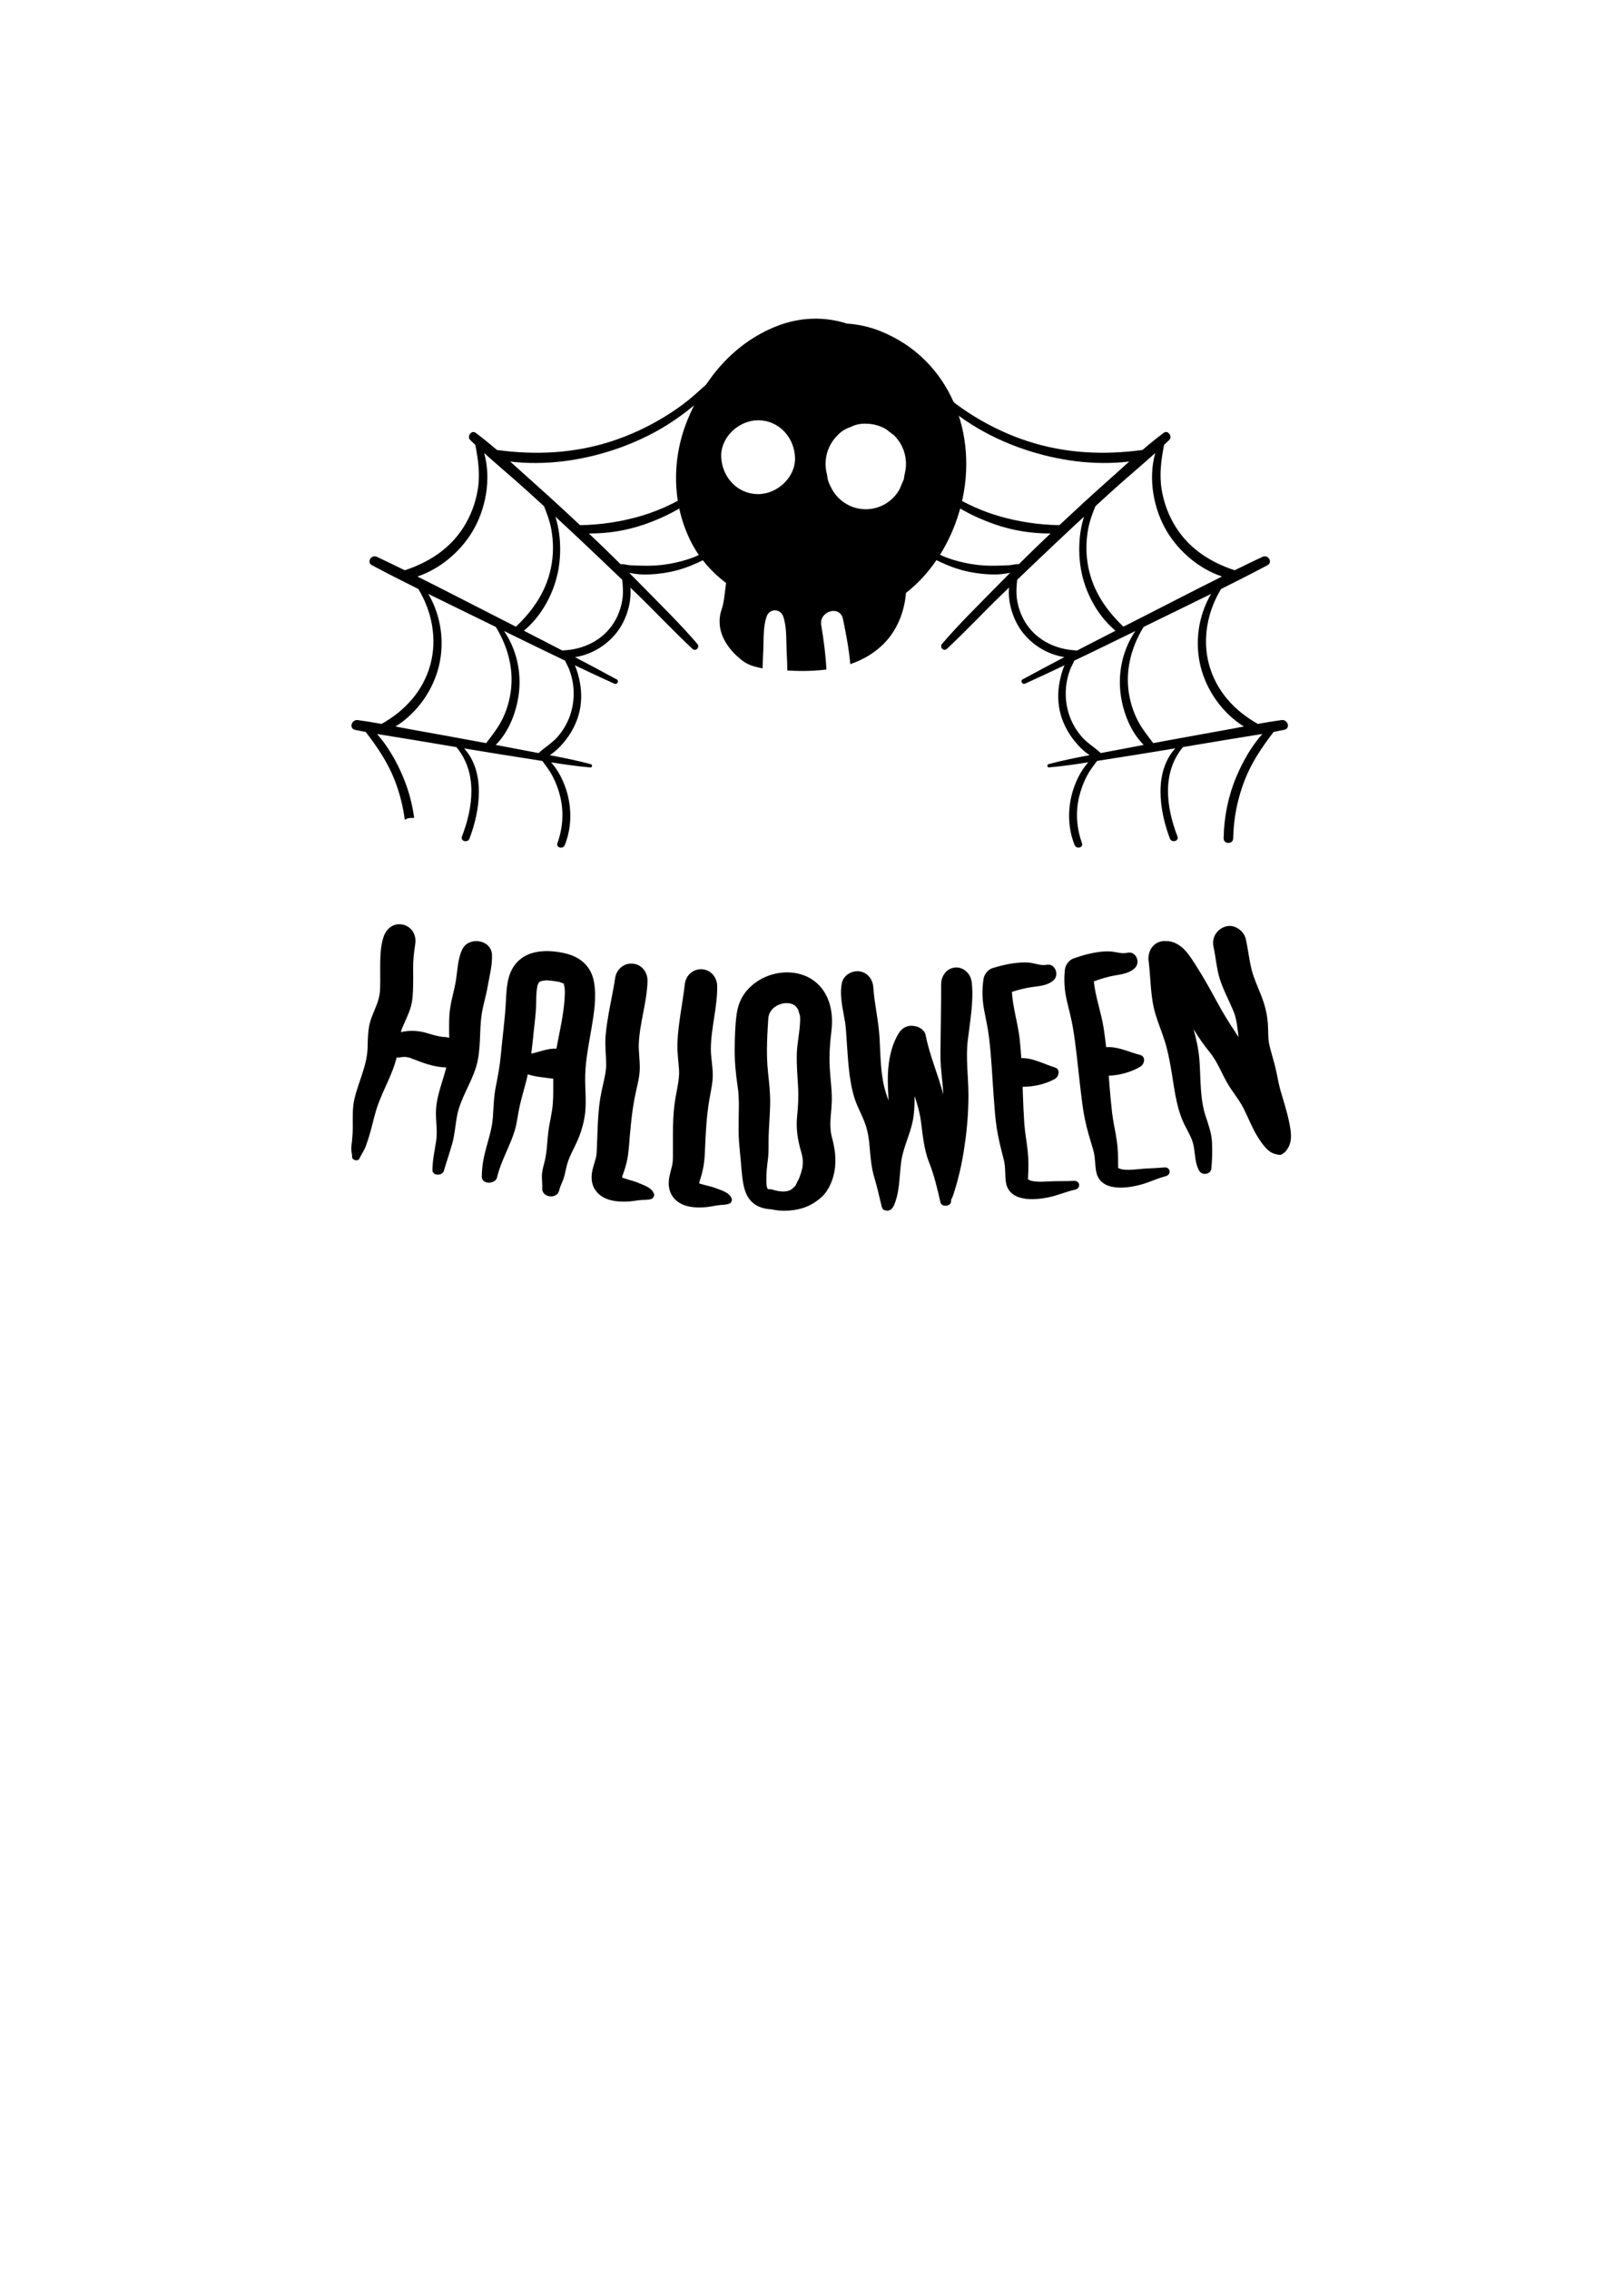 <?xml version="1.0" encoding="utf-8"?>
<!-- Generator: Adobe Illustrator 16.0.0, SVG Export Plug-In . SVG Version: 6.00 Build 0)  -->
<!DOCTYPE svg PUBLIC "-//W3C//DTD SVG 1.1//EN" "http://www.w3.org/Graphics/SVG/1.1/DTD/svg11.dtd">
<svg version="1.1" id="圖層_1" xmlns="http://www.w3.org/2000/svg" xmlns:xlink="http://www.w3.org/1999/xlink" x="0px" y="0px"
	 width="301.139px" height="420.75px" viewBox="0 0 301.139 420.75" enable-background="new 0 0 301.139 420.75"
	 xml:space="preserve">
<g>
	<g>
		<g>
			<path d="M88.25,197.866c1.002-3.195,0.586-6.556,1.066-9.833c0.25-1.718,0.804-3.386,1.095-5.101
				c0.326-1.91,0.9-4.019,0.821-5.953c-0.121-2.851-4.301-3.47-5.506-1.025c-0.858,1.749-0.894,3.979-1.204,5.884
				c-0.282,1.715-0.82,3.384-1.06,5.104c-0.251,1.797-0.182,3.61-0.166,5.418c-0.337-0.097-0.692-0.153-1.055-0.159
				c-0.385-0.005-0.442-0.007-0.171-0.005c-0.209-0.027-0.418-0.063-0.623-0.104c-0.401-0.081-0.8-0.18-1.196-0.285
				c-0.756-0.198-1.507-0.483-2.283-0.607c-1.201-0.193-2.462-0.177-3.635,0.112c0.083-0.319,0.183-0.63,0.309-0.927
				c0.729-1.723,1.617-3.301,1.817-5.192c0.19-1.789,0.167-3.574,0.148-5.369c-0.021-1.876,0.129-3.129,0.399-4.911
				c0.235-1.567-0.629-3.143-2.268-3.521c-1.702-0.393-3.045,0.672-3.582,2.171c-0.618,1.73-0.642,3.76-0.657,5.584
				c-0.008,0.886,0.012,1.772,0.009,2.658c-0.002,0.629-0.027,1.686-0.061,2.031c-0.18,1.815-0.947,3.119-1.581,4.84
				c-0.66,1.794-0.656,3.688-0.708,5.584c-0.087,3.215-1.686,6.255-2.418,9.344c-0.413,1.745-0.321,3.475-0.321,5.262
				c0.001,0.894-0.068,1.78-0.155,2.666c-0.046,0.476-0.125,0.955-0.127,1.438c0,0.498,0.164,0.992,0.155,1.487
				c-0.011,0.608,1.088,0.858,1.345,0.306c0.389-0.841,0.926-1.552,1.238-2.441c0.295-0.84,0.574-1.688,0.813-2.545
				c0.48-1.732,0.828-3.469,1.453-5.163c1.065-2.888,2.671-5.597,3.405-8.591c0.22,0.014,0.45,0.003,0.687-0.039
				c0.694-0.124,0.952-0.097,1.537,0.021c0.124,0.035,0.206,0.06,0.249,0.07c0.137,0.056,0.275,0.112,0.414,0.161
				c0.324,0.122,0.649,0.239,0.971,0.367c1.794,0.7,3.416,1.182,5.351,1.26c-0.729,2.88-1.948,5.53-1.92,8.587
				c0.015,1.734,0.299,3.385,0.027,5.115c-0.278,1.783-0.661,3.49-0.675,5.311c-0.008,1.141,1.847,1.086,2.122,0.139
				c0.494-1.697,1.082-3.371,1.556-5.072c0.485-1.739,0.563-3.483,0.913-5.242C85.399,203.616,87.312,200.862,88.25,197.866z"/>
			<g>
				<path d="M104.56,182.438c-0.019-0.047-0.038-0.097-0.056-0.144c-0.001,0-0.002,0-0.004,0c0.018,0.05,0.033,0.097,0.043,0.132
					C104.549,182.432,104.556,182.436,104.56,182.438z"/>
				<path d="M108.54,205.906c0.152-1.777,0.004-3.578-0.035-5.36c-0.072-3.294,0.581-6.477,1.134-9.704
					c0.488-2.831,1.011-5.96,0.505-8.83c-0.512-2.885-2.491-4.627-5.293-5.293c-2.643-0.624-5.973-0.775-8.238,0.971
					c-2.541,1.955-2.66,5.019-2.805,7.927c-0.17,3.33-0.647,6.657-0.944,9.977c-0.176,1.987-0.551,3.925-0.939,5.881
					c-0.376,1.901-0.39,3.764-0.535,5.688c-0.137,1.82-0.681,3.594-1.169,5.349c-0.516,1.858-0.877,3.651-0.88,5.59
					c-0.002,1.498,2.539,1.424,2.836,0.114c0.699-3.034,2.41-5.766,3.294-8.747c0.431-1.45,0.548-2.943,0.884-4.411
					c0.34-1.49,0.767-2.96,1.159-4.437c0.13-0.495,0.249-0.993,0.355-1.49c0.725,0.229,1.481,0.392,2.229,0.485
					c0.805,0.102,1.666,0.254,2.491,0.317c-0.015,1.556,0.04,3.114-0.083,4.665c-0.136,1.741-0.604,3.409-0.824,5.136
					c-0.222,1.739-0.234,3.463-0.603,5.187c-0.184,0.851-0.485,1.711-0.57,2.578c-0.088,0.894,0.087,1.802,0.027,2.696
					c-0.124,1.814,2.794,2.179,3.168,0.41c0.174-0.817,0.625-1.537,0.861-2.338c0.249-0.846,0.378-1.721,0.628-2.564
					c0.479-1.613,1.364-3.025,2.01-4.576C107.887,209.495,108.391,207.658,108.54,205.906z M98.516,195.298
					c0.189-1.449,0.333-2.903,0.48-4.365c0.135-1.347,0.321-2.696,0.394-4.047c0.065-1.208-0.001-2.423,0.174-3.624
					c0.031-0.218,0.065-0.439,0.117-0.655c-0.004,0.053,0.084-0.173,0.148-0.334c0.029-0.032,0.113-0.163,0.184-0.267
					c0.042,0.002,0.184-0.077,0.217-0.107c0.159-0.047,0.365-0.105,0.321-0.107c0.216-0.031,0.434-0.043,0.651-0.069
					c0.078-0.008,0.136-0.018,0.18-0.024c0.045,0.007,0.106,0.014,0.194,0.021c0.367,0.031,0.733,0.063,1.099,0.114
					c0.41,0.058,0.818,0.125,1.222,0.21c-0.26-0.043,0.286,0.159,0.559,0.239c-0.001-0.006-0.004-0.013-0.005-0.02
					c0.001,0.007,0.004,0.014,0.007,0.021c0.015,0.003,0.028,0.008,0.042,0.013c-0.004-0.012-0.007-0.02-0.011-0.03
					c0.002,0.001,0.002,0.001,0.004,0.003c0.004,0.01,0.008,0.018,0.011,0.027c0.011,0.002,0.021,0.005,0.03,0.008
					c0.088,0.087,0.076,0.163,0.026,0.136c0.007,0.014,0.012,0.029,0.018,0.042c-0.026-0.012,0.099,0.476,0.113,0.599
					c0.026,0.228,0.033,0.455,0.049,0.682c0.004,0.048,0.006,0.086,0.008,0.118c-0.001,0.041-0.004,0.089-0.007,0.151
					c-0.028,0.669-0.056,1.336-0.121,2.002c-0.147,1.501-0.408,2.987-0.692,4.468c-0.249,1.301-0.516,2.59-0.748,3.882
					C101.594,194.271,100.069,194.969,98.516,195.298z"/>
				<path d="M104.46,182.29c0.062,0.159,0.177,0.429,0.083,0.137C104.521,182.403,104.491,182.362,104.46,182.29z"/>
				<polygon points="104.458,182.282 104.457,182.281 104.46,182.29 				"/>
			</g>
			<path d="M121.281,221.32c-0.417-1.186-1.681-1.533-2.853-2.047c-0.602-0.262-1.199-0.424-1.834-0.604
				c-0.274-0.077-0.545-0.162-0.814-0.252c-0.076-0.024-0.264-0.087-0.423-0.142c0.037-0.313,0.138-0.533,0.333-1.096
				c0.513-1.464,0.79-2.875,0.917-4.412c0.273-3.356,0.515-6.647,1.214-9.954c0.336-1.585,0.798-3.186,0.813-4.813
				c0.013-1.6-0.237-3.171-0.181-4.538c0.165-3.916,1.514-7.706,1.616-11.618c0.043-1.597-1.03-3.063-2.705-3.229
				c-1.662-0.166-3.045,1.045-3.289,2.63c-0.545,3.599-1.485,7.178-1.782,10.808c-0.14,1.714,0.098,3.671,0.114,5.204
				c0.014,1.467-0.498,3.336-0.84,4.927c-0.758,3.496-0.722,7.009-0.888,10.564c-0.021,0.422-0.03,0.849-0.079,1.267
				c-0.012,0.098-0.124,0.647-0.09,0.543c-0.204,0.772-0.468,1.528-0.65,2.309c-0.368,1.57-0.155,3.296,1.219,4.49
				c1.398,1.215,3.277,1.412,5.124,1.365c0.872-0.022,1.657-0.197,2.513-0.279c0.741-0.072,1.329,0.013,2.048-0.203
				C121.127,222.13,121.395,221.646,121.281,221.32z"/>
			<path d="M135.685,222.18c-0.46-1.168-1.737-1.471-2.925-1.937c-0.611-0.241-1.215-0.38-1.855-0.535
				c-0.277-0.067-0.551-0.144-0.823-0.224c-0.078-0.021-0.267-0.075-0.427-0.123c0.024-0.313,0.116-0.537,0.291-1.107
				c0.457-1.482,0.682-2.902,0.75-4.443c0.148-3.366,0.264-6.663,0.838-9.993c0.275-1.596,0.679-3.213,0.63-4.84
				c-0.046-1.599-0.356-3.16-0.351-4.527c0.018-3.921,1.222-7.758,1.177-11.671c-0.018-1.599-1.144-3.021-2.821-3.125
				c-1.667-0.104-3.002,1.157-3.187,2.752c-0.408,3.615-1.212,7.229-1.371,10.866c-0.076,1.718,0.235,3.664,0.309,5.197
				c0.071,1.465-0.37,3.352-0.653,4.953c-0.625,3.523-0.458,7.032-0.49,10.591c-0.004,0.422,0.002,0.85-0.031,1.271
				c-0.008,0.098-0.1,0.651-0.068,0.545c-0.175,0.78-0.411,1.546-0.564,2.331c-0.307,1.584-0.03,3.3,1.388,4.441
				c1.44,1.162,3.325,1.287,5.167,1.17c0.87-0.056,1.649-0.26,2.498-0.373c0.739-0.101,1.328-0.039,2.039-0.279
				C135.563,222.994,135.813,222.502,135.685,222.18z"/>
			<g>
				<path d="M154.249,210.742c-0.521-1.952-0.155-3.926-0.031-6.024c0.133-2.223-0.223-4.462-0.351-6.679
					c-0.136-2.273,0.005-4.493,0.28-6.712c0.285-2.295,0.162-4.559-0.857-6.675c-2.896-5.957-11.235-5.558-15.023-0.787
					c-0.948,1.208-1.468,2.646-1.673,4.146c-0.29,2.115-0.339,4.313-0.359,6.446c-0.023,2.336,0.2,4.624,0.547,6.937
					c0.318,2.116,0.213,4.283,0.18,6.413c-0.021,1.294-0.011,2.59,0.078,3.884c0.032,0.479,0.084,0.959,0.127,1.438
					c0.014,0.164,0.025,0.327,0.041,0.49c0.022,0.193,0.042,0.386,0.064,0.578c0.178,1.752,0.245,3.529,0.566,5.268
					c0.332,1.793,1.113,3.52,3.135,4.285c0.661,0.25,1.363,0.378,2.07,0.4c1.594,0.367,3.168,0.34,4.824,0.022
					c1.83-0.351,3.247-1.215,4.374-2.194c1.389-1.209,2.162-3.119,2.476-4.779C155.136,214.969,154.834,212.926,154.249,210.742z
					 M148.858,215.701c-0.009,0.177-0.028,0.352-0.041,0.527c-0.003,0.051-0.006,0.086-0.008,0.117
					c-0.004,0.01-0.01,0.031-0.019,0.072c-0.076,0.337-0.158,0.671-0.261,1.001c-0.114,0.358-0.242,0.716-0.382,1.065
					c-0.03,0.076-0.229,0.434-0.027,0.063c-0.077,0.145-0.162,0.283-0.238,0.43c-0.087,0.166-0.195,0.453-0.312,0.68
					c-0.024,0.027-0.135,0.188-0.197,0.258c-0.174,0.193-0.041,0.039-0.007,0.001c-0.132,0.142-0.286,0.276-0.437,0.403
					c-0.893,0.75-2.309,0.604-3.658,0.195c-0.318-0.095-0.614-0.121-0.882-0.094c-0.291-0.457-0.276-1.027-0.286-1.718
					c-0.018-1.313,0.14-2.604,0.301-3.905c0.18-1.436,0.075-2.857,0.126-4.299c0.071-1.932,0.234-3.86,0.277-5.794
					c0.046-1.991-0.182-3.992-0.392-5.921c-0.203-1.872-0.229-3.757-0.175-5.637c0.023-0.881,0.065-1.761,0.117-2.64
					c0.029-0.499,0.059-0.997,0.094-1.496c0.011-0.159,0.023-0.319,0.034-0.48c0.001-0.011,0.001-0.021,0.003-0.032
					c0.064-0.21,0.12-0.422,0.185-0.632c0.011-0.036,0.021-0.067,0.027-0.096c0.01-0.012,0.018-0.021,0.029-0.036
					c0.12-0.165,0.265-0.368,0.374-0.556c0.076-0.079,0.147-0.165,0.224-0.238c0.04-0.039,0.152-0.136,0.248-0.219
					c0.125-0.079,0.402-0.269,0.464-0.304c0.197-0.108,0.405-0.194,0.605-0.295c-0.563,0.285-0.123,0.048,0.195-0.04
					c0.235-0.063,0.473-0.101,0.711-0.152c0.03,0.002,0.061,0.003,0.101,0.005c0.218,0.005,0.443,0.02,0.658,0.015
					c0.014,0,0.024-0.003,0.037-0.004c0.04,0.012,0.076,0.024,0.101,0.031c0.171,0.052,0.343,0.105,0.513,0.157
					c0.063,0.029,0.149,0.069,0.244,0.124c0.058,0.035,0.107,0.068,0.148,0.098c-0.018-0.021-0.035-0.042-0.056-0.067
					c0.012,0.015,0.038,0.043,0.069,0.077c0.128,0.096,0.161,0.154,0.116,0.121c0.088,0.09,0.188,0.188,0.251,0.245
					c0.079,0.117,0.189,0.276,0.223,0.337c0.038,0.068,0.073,0.138,0.107,0.208c0.027,0.355,0.237,0.723,0.283,1.083
					c0.049,0.383,0.026,0.883,0.002,1.295c-0.104,1.903-0.54,3.763-0.594,5.673c-0.056,1.994,0.104,3.985,0.227,5.976
					c0.117,1.914,0.018,3.735-0.175,5.64c-0.229,2.256,0.107,4.333,0.741,6.514C148.787,214.283,148.901,214.891,148.858,215.701z"
					/>
				<path d="M147.481,186.488c-0.043-0.045-0.083-0.086-0.116-0.121c-0.004-0.003-0.008-0.007-0.014-0.01
					C147.415,186.432,147.458,186.471,147.481,186.488z"/>
			</g>
			<path d="M180.194,182.099c-0.174-1.589-1.459-2.863-3.02-2.77c-1.587,0.095-2.656,1.509-2.656,3.112
				c0.006,3.409-0.055,6.813-0.098,10.223c-0.021,1.666-0.082,3.326,0.045,4.991c0.131,1.711,0.367,3.404,0.448,5.121
				c0,0.024,0,0.049,0.001,0.075c-0.967-3.68-2.539-7.228-3.266-10.966c-0.203-1.026-1.313-1.666-2.313-1.73
				c-1.055-0.167-2.092,0.391-2.675,1.346c-1.42,2.325-1.909,5.013-2.021,7.702c-0.064,1.586,0.072,3.188,0.118,4.783
				c-0.161-0.445-0.321-0.89-0.464-1.34c-1.009-3.146-1.008-6.689-1.181-10.008c-0.181-3.462-0.97-6.489-1.177-9.668
				c-0.102-1.512-1.168-2.79-2.646-2.937c-1.37-0.138-2.915,0.735-3.201,2.254c-0.354,1.891,0.004,3.769,0.336,5.638
				c0.083,0.47,0.174,0.938,0.254,1.405c0.012,0.068,0.092,0.634,0.102,0.672c0.091,0.796,0.125,1.601,0.185,2.398
				c0.275,3.628,0.382,7.54,1.453,11.043c0.483,1.577,1.321,3.024,1.907,4.565c0.611,1.606,0.824,3.18,0.957,4.875
				c0.146,1.852,0.334,3.735,0.884,5.523c0.545,1.777,0.897,3.566,1.366,5.361c0.203,0.785,1.484,0.84,1.865,0.192
				c0.117-0.092,0.219-0.215,0.297-0.383c1.172-2.521,1.05-5.601,1.42-8.285c0.365-2.638,1.67-5.035,2.162-7.641
				c0.277-1.458,0.314-2.972,0.322-4.49c0.498,1.463,0.922,2.942,1.14,4.479c0.379,2.688,0.538,5.279,1.552,7.838
				c0.95,2.396,1.53,4.901,2.1,7.4c0.2,0.887,1.875,0.783,1.959-0.122c0.016-0.151,0.024-0.305,0.039-0.457
				c0.031-0.043,0.063-0.085,0.09-0.134c0.205-0.368,0.33-0.846,0.461-1.242c0.254-0.756,0.466-1.533,0.67-2.303
				c0.453-1.691,0.799-3.405,1.08-5.124c0.57-3.495,0.9-7.058,0.89-10.59c-0.013-3.36-0.517-6.693-0.128-10.049
				C179.86,189.33,180.582,185.658,180.194,182.099z"/>
			<path d="M194.077,178.823c-0.713,0.132-1.43-0.017-2.124-0.194c-0.896-0.23-1.703-0.277-2.627-0.22
				c-1.802,0.113-3.569,0.498-5.293,1.038c-0.841,0.263-1.538,1.169-1.666,2.041c-0.267,1.839-0.249,3.63,0.075,5.457
				c0.307,1.716,0.707,3.406,0.927,5.135c0.478,3.758,0.62,7.553,0.903,11.326c0.146,1.92,0.268,3.855,0.563,5.76
				c0.303,1.957,0.816,3.891,1.3,5.813c0.351,1.394,0.193,2.717,0.384,4.106c0.192,1.386,1.073,2.429,2.541,2.873
				c1.688,0.513,3.566,0.319,5.293-0.017c1.727-0.334,3.271-1.063,4.984-1.428c1.146-0.242,0.971-1.703-0.207-1.637
				c-1.322,0.075-2.623,0.033-3.939,0.075c-1.312,0.041-2.664,0.208-3.949-0.08c-0.143-0.03-0.461-0.201-0.621-0.259
				c0-0.012-0.001-0.021-0.001-0.035c0.004-0.284,0.001-0.262,0.016-0.514c0.089-1.563,0.093-3.135-0.065-4.69
				c-0.178-1.71-0.512-3.393-0.631-5.109c-0.121-1.728-0.199-3.457-0.258-5.188c-0.018-0.546-0.037-1.091-0.054-1.637
				c2.046,0.002,4.181-0.481,5.927-1.425c0.809-0.438,1.147-1.837,0.027-2.17c-1.984-0.595-4.061-1.788-6.2-1.717
				c-0.081-1.209-0.18-2.417-0.315-3.625c-0.326-2.861-1.262-5.757-1.432-8.654c0.961-0.313,1.942-0.566,2.93-0.762
				c1.653-0.329,3.334-0.206,4.72-1.318C196.494,180.791,195.716,178.519,194.077,178.823z"/>
			<path d="M209.052,176.595c-0.707,0.163-1.432,0.048-2.134-0.099c-0.905-0.189-1.715-0.202-2.64-0.103
				c-1.795,0.193-3.545,0.655-5.246,1.271c-0.83,0.301-1.49,1.235-1.577,2.113c-0.185,1.85-0.09,3.639,0.315,5.45
				c0.381,1.698,0.856,3.37,1.152,5.088c0.643,3.731,0.954,7.519,1.404,11.275c0.229,1.911,0.438,3.84,0.816,5.729
				c0.391,1.942,0.987,3.851,1.556,5.75c0.413,1.375,0.313,2.705,0.567,4.086c0.25,1.375,1.178,2.377,2.666,2.756
				c1.709,0.438,3.582,0.16,5.295-0.251c1.711-0.41,3.228-1.207,4.924-1.646c1.135-0.295,0.896-1.748-0.278-1.627
				c-1.319,0.133-2.624,0.148-3.938,0.248c-1.313,0.1-2.656,0.326-3.957,0.098c-0.143-0.024-0.469-0.18-0.631-0.231
				c0-0.013-0.003-0.021-0.004-0.034c-0.007-0.283-0.008-0.261-0.007-0.513c0.021-1.565-0.045-3.14-0.272-4.685
				c-0.252-1.701-0.662-3.369-0.855-5.079c-0.195-1.72-0.352-3.443-0.486-5.169c-0.041-0.546-0.084-1.091-0.125-1.634
				c2.045-0.089,4.16-0.665,5.865-1.688c0.791-0.472,1.068-1.885-0.068-2.168c-2.011-0.506-4.141-1.604-6.278-1.438
				c-0.132-1.205-0.287-2.408-0.476-3.607c-0.453-2.845-1.516-5.695-1.814-8.584c0.947-0.354,1.919-0.651,2.898-0.891
				c1.642-0.401,3.326-0.354,4.664-1.527C211.558,178.454,210.679,176.218,209.052,176.595z"/>
			<path d="M233.919,184.661c-0.669-1.736-1.372-3.155-1.814-4.88c-0.479-1.875-0.668-3.817-1.092-5.707
				c-0.361-1.601-2.127-2.795-3.697-2.358c-1.59,0.441-2.676,2.013-2.301,3.733c0.44,2.001,0.566,4.107,1.193,6.063
				c0.66,2.055,1.695,3.932,2.518,5.918c0.606,1.468,0.748,3.179,0.936,4.838c-0.174-0.303-0.355-0.603-0.553-0.898
				c-1.215-1.817-2.312-3.585-3.389-5.572c-1.219-2.255-2.462-4.505-3.841-6.661c-0.671-1.049-1.351-2.162-2.207-3.067
				c-0.833-0.882-2.133-1.692-3.372-1.622c-0.295-0.038-0.6-0.031-0.908,0.029c-1.678,0.32-2.604,1.934-2.401,3.604
				c0.407,3.296,0.302,6.656,1.257,9.86c0.5,1.679,1.177,3.294,1.714,4.959c0.497,1.541,0.815,3.15,1.103,4.74
				c0.631,3.437,0.894,7.052,2.326,10.287c0.655,1.479,1.608,2.813,1.938,4.414c0.316,1.542,0.225,3.282,1.05,4.682
				c0.535,0.91,2.127,0.683,2.242-0.428c0.162-1.584,0.196-3.267,0.123-4.85c-0.078-1.679-0.632-3.208-1.16-4.786
				c-1.103-3.296-0.91-6.918-1.162-10.345c-0.146-2.034-0.575-3.945-1.094-5.847c0.901,1.496,1.875,2.892,3.022,4.307
				c1.344,1.654,2.111,3.697,3.156,5.545c1,1.767,2.212,3.09,3.096,4.84c0.854,1.689,1.518,3.459,2.502,5.087
				c0.498,0.824,1.056,1.652,1.739,2.354c0.701,0.72,1.345,1.013,2.38,1.16c0.267,0.037,0.543-0.094,0.739-0.293
				c0.132-0.07,0.257-0.168,0.375-0.299c1.415-1.572,1.11-3.404,0.759-5.243c-0.392-2.048-1.049-4.008-1.627-6.006
				c-0.32-1.11-0.527-2.246-0.755-3.379c-0.343-1.708-0.896-3.332-1.307-5.016c-0.319-1.309-0.199-2.679-0.308-4.101
				C234.963,187.938,234.563,186.328,233.919,184.661z"/>
		</g>
		<path d="M163.3,61.399c-2.051-0.827-4.148-1.282-6.236-1.42c-4.203-1.342-8.758-1.242-13.196,0.536
			c-7.816,3.129-13.326,9.723-16.424,17.413c-2.949,7.312-2.851,15.703,0.816,22.742c1.528,2.934,3.749,5.396,6.378,7.4
			c-0.243,1.633-0.317,3.388-0.833,4.911c-1.3,3.85,0.985,7.262,3.854,9.467c1.043,0.805,2.371,1.197,3.75,1.419
			c0.015-1.224,0.091-2.456,0.137-3.656c0.075-1.95-0.033-4.096,0.616-5.952c0.528-1.509,2.541-1.508,3.067,0
			c0.649,1.855,0.542,4.002,0.616,5.952c0.052,1.333,0.143,2.707,0.143,4.067c1.507,0.094,3.022,0.12,4.531,0.053
			c0.913-0.039,1.821-0.114,2.719-0.23c-0.125-2.764-0.51-5.503-0.955-8.241c-0.424-2.609,3.479-3.777,4.031-1.111
			c0.578,2.776,1.104,5.545,1.353,8.351c2.261-0.77,4.36-1.956,6.153-3.729c2.519-2.488,3.889-5.964,4.176-9.476
			c5.02-3.901,8.591-9.824,10.216-16.259C181.526,80.502,176.201,66.603,163.3,61.399z M140.578,91.585
			c-3.836,0-6.676-3.138-6.842-6.844C133.57,81.046,137,77.9,140.578,77.9c3.836,0,6.677,3.134,6.842,6.841
			C147.586,88.437,144.157,91.585,140.578,91.585z M167.728,87.972c-0.033,0.215-0.064,0.43-0.098,0.644
			c-0.008,0.063-0.018,0.123-0.027,0.186c-0.246,0.584-0.492,1.166-0.74,1.751c-0.049,0.098-0.1,0.195-0.151,0.294
			c-0.635,1.074-1.489,1.929-2.563,2.563c-1.116,0.648-2.318,0.973-3.607,0.978c-1.291-0.005-2.495-0.329-3.609-0.978
			c-1.074-0.635-1.931-1.489-2.563-2.563c-0.376-0.71-0.798-1.432-0.919-2.229c-0.033-0.214-0.065-0.429-0.098-0.644
			c-0.355-1.322-0.355-2.644,0-3.964c0.354-1.264,0.992-2.361,1.918-3.292c0.674-0.727,1.475-1.24,2.399-1.54
			c0.888-0.468,1.847-0.682,2.873-0.644c1.345,0.004,2.599,0.345,3.763,1.02c0.502,0.388,1.004,0.776,1.508,1.164
			c0.924,0.931,1.563,2.028,1.918,3.292C168.083,85.328,168.083,86.649,167.728,87.972z"/>
		<g>
			<path d="M237.642,133.468c-1.47,0.197-2.937,0.445-4.399,0.71c-4.329-2.418-7.714-6.101-9.05-10.993
				c-1.291-4.725-0.303-9.862,2.229-14.013c2.887-1.436,5.76-2.896,8.604-4.404c1.039-0.552,0.127-2.046-0.91-1.56
				c-1.733,0.813-3.458,1.647-5.176,2.492c-4.41-1.458-8.265-3.885-10.836-7.886c-1.375-2.136-2.281-4.557-2.695-7.059
				c-0.465-2.819-0.092-5.475,0.436-8.247c0.004-0.014,0.002-0.028,0.004-0.044c0.322-0.303,0.646-0.606,0.961-0.915
				c0.664-0.647-0.238-1.91-1.021-1.323c-1.347,1.008-2.657,2.078-3.942,3.179c-7.199,0.977-14.378,0.632-21.324-1.64
				c-3.399-1.111-6.655-2.633-9.711-4.493c-1.604-0.977-3.151-2.053-4.615-3.231c-1.358-1.096-2.576-2.378-3.978-3.414
				c-0.418-0.311-0.995,0.296-0.711,0.711c1.038,1.522,2.55,2.776,3.962,3.942c1.453,1.197,2.977,2.31,4.565,3.32
				c3.133,1.993,6.534,3.568,10.053,4.743c6.113,2.039,12.854,2.987,19.313,2.201c-1.453,1.298-2.893,2.61-4.336,3.896
				c-2.91,2.593-5.781,5.229-8.623,7.898c-3.815-0.052-7.687-0.639-11.338-1.714c-1.975-0.583-3.889-1.339-5.73-2.257
				c-0.833-0.415-1.65-0.855-2.448-1.333c-0.897-0.538-1.743-1.246-2.69-1.682c-0.487-0.225-0.918,0.318-0.568,0.737
				c1.236,1.479,3.32,2.582,4.984,3.511c1.853,1.035,3.813,1.894,5.816,2.588c3.368,1.164,6.818,1.718,10.333,1.691
				c-0.046,0.045-0.094,0.087-0.14,0.132c-1.934,1.834-3.848,3.692-5.742,5.568c-0.593-0.059-1.174,0.146-1.795,0.194
				c-0.758,0.056-1.529,0.055-2.288,0.079c-1.661,0.053-3.304-0.052-4.94-0.338c-1.511-0.264-2.994-0.647-4.43-1.188
				c-1.642-0.619-3.072-1.592-4.656-2.306c-0.367-0.163-0.754,0.26-0.447,0.579c1.132,1.188,2.808,2.027,4.277,2.703
				c1.611,0.741,3.307,1.332,5.045,1.688c1.685,0.345,3.433,0.522,5.15,0.483c0.846-0.019,1.648-0.149,2.477-0.3
				c-0.912,0.914-1.82,1.832-2.725,2.756c-3.334,3.41-6.802,6.782-9.898,10.413c-0.535,0.625,0.297,1.483,0.912,0.911
				c3.495-3.261,6.771-6.775,10.213-10.099c0.43-0.414,0.861-0.826,1.291-1.239c-0.25,2.801,0.764,5.892,2.281,7.982
				c1.877,2.586,4.817,4.411,7.981,4.903c-2.587,1.356-5.167,2.729-7.733,4.126c-0.523,0.286-0.064,1.027,0.46,0.788
				c2.444-1.114,4.878-2.253,7.304-3.404c-0.463,1.045-0.75,2.234-0.918,3.094c-0.389,2.014-0.344,4.092,0.213,6.069
				c0.496,1.752,1.365,3.378,2.496,4.8c0.742,0.93,1.742,1.991,2.867,2.694c-2.56,0.484-5.119,0.997-7.623,1.668
				c-0.326,0.087-0.272,0.635,0.082,0.605c2.438-0.204,4.873-0.563,7.299-0.946c-1.549,1.679-2.586,4.032-3.097,6.092
				c-0.758,3.064-0.631,6.313,0.552,9.252c0.332,0.822,1.67,0.492,1.358-0.375c-0.981-2.729-1.203-5.668-0.543-8.499
				c0.325-1.393,0.819-2.715,1.483-3.981c0.522-0.994,1.207-1.853,1.862-2.743c0.628-0.101,1.255-0.2,1.878-0.298
				c3.631-0.563,7.262-1.141,10.885-1.744c0.582-0.096,1.162-0.192,1.742-0.287c-3.982,4.375-2.988,11.487-1.002,16.715
				c0.329,0.868,1.741,0.486,1.402-0.388c-2.111-5.453-2.904-11.872,1.031-16.565c2.564-0.424,5.13-0.85,7.691-1.289
				c2.329-0.397,4.682-0.742,7.02-1.139c-2.027,2.286-3.602,5.066-4.771,7.817c-1.549,3.646-2.349,7.561-2.404,11.519
				c-0.019,1.145,1.756,1.145,1.775,0c0.063-3.705,0.789-7.341,2.137-10.794c1.293-3.318,3.217-6.132,5.358-8.919
				c0.659-0.124,1.313-0.252,1.968-0.392C239.351,135.019,238.801,133.312,237.642,133.468z M206.099,91.109
				c2.661-2.417,5.447-4.726,8.121-7.14c-1.361,4.799-0.308,10.469,2.209,14.615c2.238,3.691,5.975,6.883,10.172,8.273
				c-4.963,2.473-9.887,5.032-14.828,7.542c-1.151,0.584-2.303,1.17-3.453,1.757c-3.176-3.031-5.579-6.505-6.484-10.884
				c-0.486-2.348-0.5-4.819-0.064-7.179c0.276-1.509,0.789-2.889,1.349-4.267C204.11,92.919,205.103,92.013,206.099,91.109z
				 M199.401,120.545c-3.521-0.188-6.887-1.743-8.947-4.688c-0.985-1.408-1.613-3.058-1.871-4.756
				c-0.188-1.235-0.094-2.431,0.036-3.639c2.411-2.313,4.829-4.618,7.26-6.91c1.702-1.605,3.412-3.199,5.131-4.787
				c-1.001,3.146-1.102,6.726-0.579,9.704c0.75,4.3,3.024,8.611,6.416,11.439c-2.4,1.224-4.795,2.455-7.186,3.698
				C199.585,120.574,199.499,120.551,199.401,120.545z M204.119,139.581c-1.129-1.049-2.466-1.812-3.505-2.994
				c-1.102-1.253-1.945-2.745-2.44-4.338c-0.548-1.76-0.694-3.666-0.429-5.491c0.129-0.891,0.365-1.769,0.676-2.613
				c0.209-0.567,0.557-1.121,0.789-1.692c3.786-1.808,7.557-3.648,11.322-5.495c-1.963,2.871-2.953,6.378-2.872,9.873
				c0.091,3.85,1.567,8.414,4.416,11.244c-2.226,0.417-4.448,0.841-6.671,1.265C204.978,139.421,204.547,139.501,204.119,139.581z
				 M226.802,135.379c-3.609,0.643-7.215,1.309-10.822,1.966c-0.711,0.131-1.42,0.266-2.131,0.397
				c-1.149-1.506-2.311-2.946-3.125-4.685c-0.912-1.94-1.453-4.09-1.565-6.228c-0.201-3.782,0.944-7.433,2.899-10.623
				c0.199-0.098,0.4-0.195,0.601-0.295c3.967-1.948,7.95-3.87,11.916-5.826c-2.334,3.97-3.063,8.818-1.972,13.355
				c1.09,4.524,4.062,8.741,8.051,11.22C229.367,134.906,228.084,135.152,226.802,135.379z"/>
			<path d="M133.188,101.022c-1.583,0.714-3.016,1.687-4.656,2.306c-1.437,0.541-2.919,0.925-4.43,1.188
				c-1.637,0.286-3.28,0.391-4.941,0.338c-0.759-0.024-1.53-0.023-2.287-0.079c-0.622-0.048-1.202-0.253-1.795-0.194
				c-1.895-1.876-3.808-3.734-5.743-5.568c-0.046-0.045-0.094-0.087-0.14-0.132c3.516,0.026,6.966-0.527,10.334-1.691
				c2.004-0.694,3.964-1.553,5.815-2.588c1.665-0.929,3.75-2.032,4.987-3.511c0.35-0.419-0.082-0.962-0.57-0.737
				c-0.948,0.436-1.792,1.144-2.691,1.682c-0.798,0.478-1.616,0.918-2.447,1.333c-1.842,0.918-3.757,1.674-5.732,2.257
				c-3.651,1.075-7.52,1.662-11.337,1.714c-2.841-2.669-5.713-5.306-8.624-7.898c-1.443-1.285-2.883-2.598-4.337-3.896
				c6.46,0.786,13.203-0.162,19.315-2.201c3.521-1.175,6.921-2.75,10.053-4.743c1.589-1.011,3.114-2.123,4.565-3.32
				c1.412-1.166,2.925-2.42,3.963-3.942c0.284-0.415-0.292-1.021-0.711-0.711c-1.401,1.036-2.617,2.318-3.977,3.414
				c-1.463,1.179-3.012,2.255-4.617,3.231c-3.055,1.86-6.311,3.382-9.71,4.493c-6.945,2.271-14.126,2.616-21.324,1.64
				c-1.288-1.101-2.597-2.171-3.942-3.179c-0.783-0.587-1.687,0.676-1.021,1.323c0.315,0.309,0.638,0.612,0.96,0.915
				c0.003,0.016,0.001,0.03,0.004,0.044c0.528,2.771,0.901,5.428,0.436,8.247c-0.414,2.502-1.322,4.923-2.695,7.059
				c-2.572,4.001-6.426,6.428-10.835,7.886c-1.719-0.845-3.444-1.679-5.176-2.492c-1.038-0.486-1.951,1.008-0.911,1.56
				c2.844,1.508,5.716,2.969,8.603,4.404c2.531,4.15,3.52,9.288,2.229,14.013c-1.336,4.893-4.722,8.575-9.05,10.993
				c-1.462-0.265-2.93-0.513-4.399-0.71c-1.159-0.156-1.71,1.551-0.5,1.813c0.653,0.14,1.309,0.269,1.966,0.392
				c2.142,2.787,4.066,5.601,5.359,8.919c0.929,2.381,1.558,4.85,1.881,7.368c0.426-0.298,0.926-0.41,1.533-0.342
				c0.004-0.003,0.009-0.006,0.015-0.008c0.055-0.023,0.107-0.041,0.161-0.054c0.008-0.009,0.016-0.019,0.024-0.028
				c-0.366-2.629-1.063-5.207-2.107-7.661c-1.168-2.751-2.744-5.531-4.771-7.817c2.338,0.396,4.689,0.741,7.019,1.139
				c2.563,0.439,5.127,0.865,7.692,1.289c3.937,4.693,3.144,11.112,1.031,16.565c-0.337,0.874,1.073,1.256,1.402,0.388
				c1.986-5.228,2.982-12.34-1.002-16.715c0.581,0.095,1.162,0.191,1.743,0.287c3.624,0.604,7.254,1.181,10.885,1.744
				c0.625,0.098,1.251,0.197,1.879,0.298c0.655,0.891,1.34,1.749,1.862,2.743c0.664,1.267,1.159,2.589,1.484,3.981
				c0.661,2.831,0.44,5.771-0.542,8.499c-0.313,0.867,1.027,1.197,1.359,0.375c1.181-2.938,1.309-6.188,0.551-9.252
				c-0.51-2.06-1.549-4.413-3.097-6.092c2.427,0.383,4.862,0.742,7.299,0.946c0.355,0.029,0.408-0.519,0.082-0.605
				c-2.504-0.671-5.063-1.184-7.622-1.668c1.124-0.703,2.124-1.765,2.865-2.694c1.133-1.422,2.002-3.048,2.496-4.8
				c0.559-1.978,0.603-4.056,0.213-6.069c-0.166-0.859-0.453-2.049-0.917-3.094c2.427,1.151,4.86,2.29,7.303,3.404
				c0.524,0.239,0.985-0.502,0.46-0.788c-2.564-1.397-5.145-2.77-7.732-4.126c3.163-0.492,6.104-2.317,7.981-4.903
				c1.517-2.091,2.531-5.182,2.281-7.982c0.43,0.413,0.862,0.825,1.292,1.239c3.439,3.323,6.716,6.838,10.212,10.099
				c0.615,0.572,1.446-0.286,0.911-0.911c-3.096-3.631-6.564-7.003-9.899-10.413c-0.903-0.924-1.812-1.842-2.725-2.756
				c0.83,0.15,1.632,0.281,2.477,0.3c1.718,0.039,3.466-0.139,5.15-0.483c1.74-0.356,3.435-0.947,5.045-1.688
				c1.472-0.676,3.147-1.516,4.278-2.703C133.941,101.282,133.556,100.859,133.188,101.022z M87.567,98.585
				c2.515-4.146,3.571-9.816,2.208-14.615c2.673,2.414,5.46,4.723,8.121,7.14c0.996,0.903,1.989,1.81,2.98,2.719
				c0.56,1.378,1.072,2.758,1.348,4.267c0.434,2.359,0.422,4.831-0.065,7.179c-0.905,4.379-3.309,7.853-6.483,10.884
				c-1.152-0.587-2.303-1.173-3.455-1.757c-4.94-2.51-9.865-5.069-14.827-7.542C81.591,105.468,85.327,102.276,87.567,98.585z
				 M77.192,135.379c-1.283-0.227-2.565-0.473-3.851-0.718c3.991-2.479,6.962-6.695,8.05-11.22
				c1.092-4.537,0.365-9.386-1.969-13.355c3.965,1.956,7.949,3.878,11.915,5.826c0.2,0.1,0.401,0.197,0.601,0.295
				c1.955,3.19,3.102,6.841,2.9,10.623c-0.114,2.138-0.654,4.287-1.566,6.228c-0.816,1.738-1.976,3.179-3.127,4.685
				c-0.71-0.132-1.419-0.267-2.129-0.397C84.409,136.688,80.802,136.021,77.192,135.379z M105.573,124.145
				c0.313,0.845,0.547,1.723,0.676,2.613c0.267,1.825,0.12,3.731-0.427,5.491c-0.495,1.593-1.341,3.085-2.442,4.338
				c-1.039,1.183-2.375,1.945-3.504,2.994c-0.431-0.08-0.858-0.16-1.287-0.242c-2.223-0.424-4.445-0.848-6.669-1.265
				c2.847-2.83,4.323-7.395,4.414-11.244c0.083-3.495-0.91-7.002-2.87-9.873c3.766,1.847,7.535,3.688,11.32,5.495
				C105.019,123.023,105.364,123.577,105.573,124.145z M115.411,111.101c-0.257,1.698-0.887,3.348-1.872,4.756
				c-2.058,2.945-5.427,4.501-8.945,4.688c-0.098,0.006-0.184,0.029-0.261,0.062c-2.39-1.243-4.787-2.475-7.185-3.698
				c3.392-2.828,5.666-7.14,6.417-11.439c0.521-2.979,0.422-6.559-0.581-9.704c1.719,1.586,3.431,3.182,5.132,4.787
				c2.431,2.292,4.848,4.598,7.26,6.91C115.505,108.67,115.597,109.865,115.411,111.101z"/>
		</g>
	</g>
</g>
</svg>
